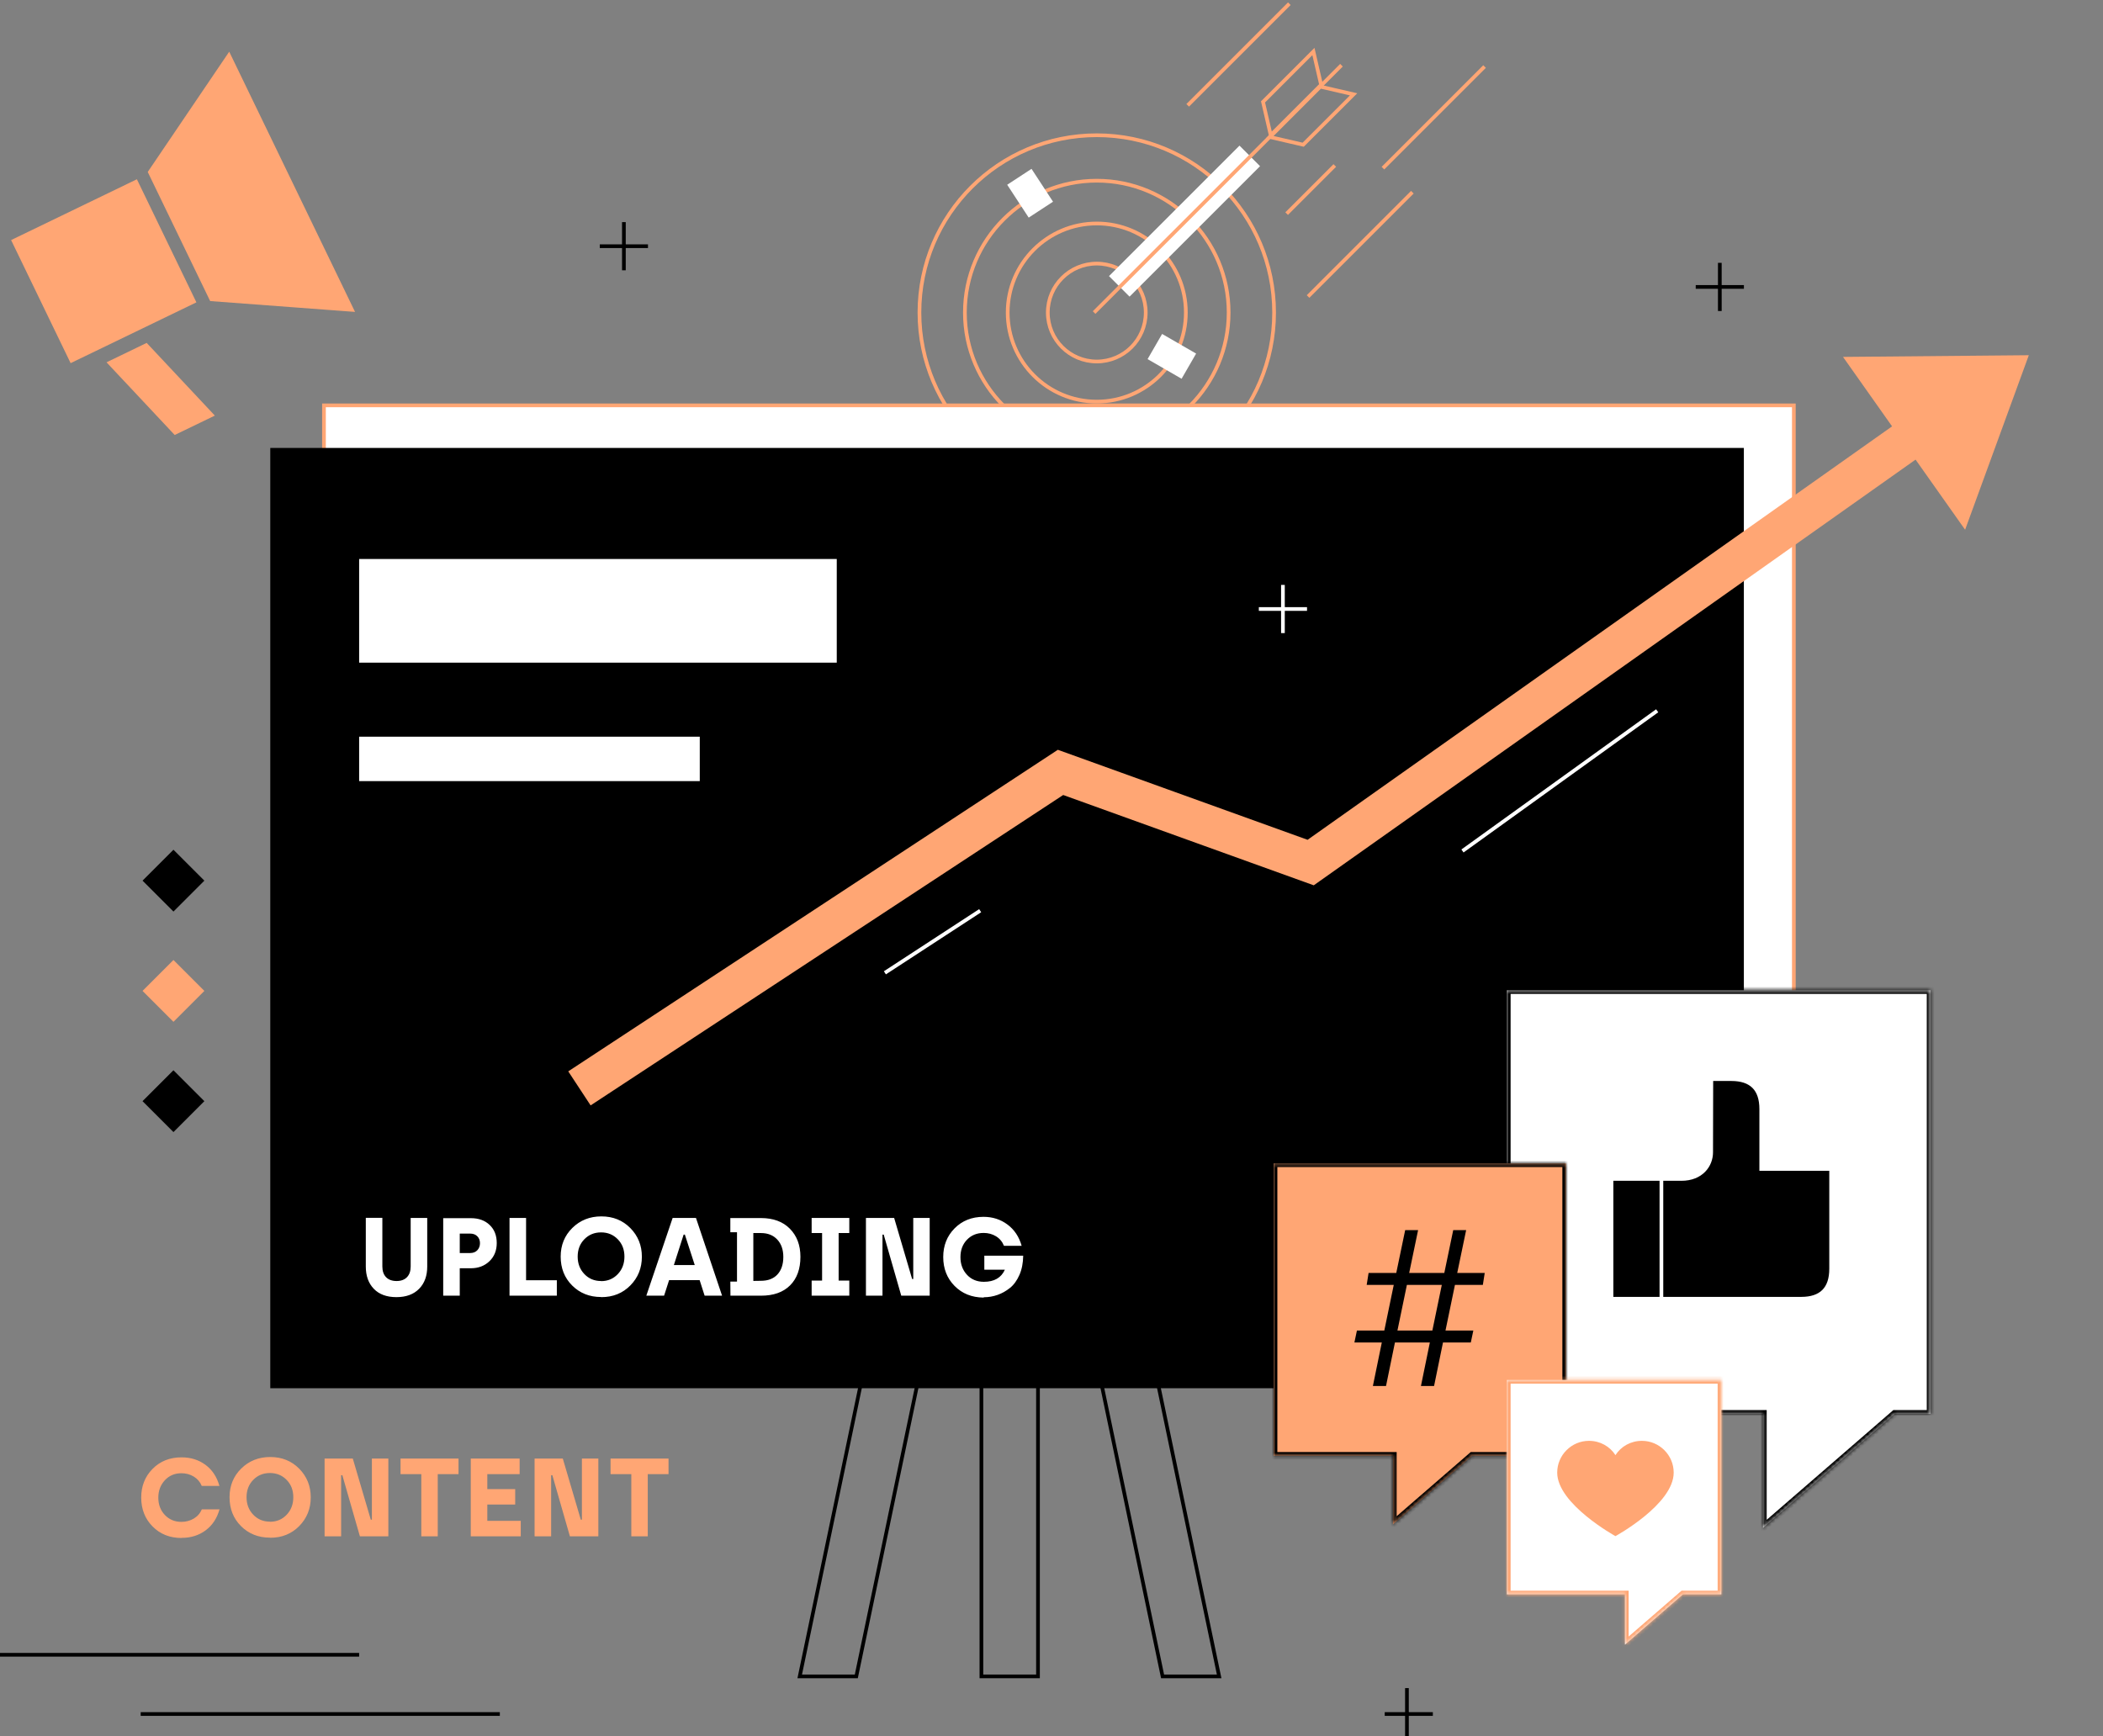 <svg xmlns="http://www.w3.org/2000/svg" width="568" height="469" viewBox="0 0 568 469" fill="none"><rect x="0" y="0" width="568" height="469" fill="#808080" stroke="none"/><rect x="3.695" y="65.091" width="36.695" height="35.892" transform="rotate(-25.803 3.695 65.091)" fill="#FFA674" stroke="#FFA674" stroke-width="1.04"></rect><path d="M47.304 116.87L29.638 98.03L39.499 93.262L57.165 112.103L47.304 116.87Z" fill="#FFA674" stroke="#FFA674" stroke-width="1.04"></path><path d="M95.035 83.669L61.835 15L40.499 46.496L57.099 80.83L95.035 83.669Z" fill="#FFA674" stroke="#FFA674" stroke-width="1.04"></path><rect x="265.069" y="357.074" width="15.281" height="95.761" stroke="black"></rect><path d="M294 357.074H309.281L329.281 452.835H314L294 357.074Z" stroke="black"></path><path d="M251.281 357.074H236L216 452.835H231.281L251.281 357.074Z" stroke="black"></path><circle cx="296.227" cy="84.429" r="47.896" stroke="#FFA674"></circle><circle cx="296.227" cy="84.429" r="35.617" stroke="#FFA674"></circle><circle cx="296.227" cy="84.429" r="24.059" stroke="#FFA674"></circle><circle cx="296.228" cy="84.429" r="13.224" stroke="#FFA674"></circle><path d="M320.787 28.449L348.236 1" stroke="#FFA674"></path><path d="M373.517 45.424L400.965 17.975" stroke="#FFA674"></path><path d="M347.513 57.703L360.515 44.701" stroke="#FFA674"></path><path d="M353.292 80.095L381.462 51.924" stroke="#FFA674"></path><rect x="299.53" y="74.579" width="49.841" height="7.85" transform="rotate(-45 299.53 74.579)" fill="white"></rect><rect x="254.574" y="120.875" width="10.607" height="7.85" transform="rotate(-45 254.574 120.875)" fill="white"></rect><rect x="313.876" y="90.208" width="10.607" height="7.85" transform="rotate(30 313.876 90.208)" fill="white"></rect><rect x="278.605" y="45.61" width="10.607" height="7.85" transform="rotate(56.815 278.605 45.61)" fill="white"></rect><path d="M295.505 84.429L362.321 17.614" stroke="#FFA674"></path><path d="M341.131 27.52L354.742 13.91L356.819 22.911L343.209 36.521L341.131 27.52Z" stroke="#FFA674"></path><path d="M342.978 37.013L356.588 23.403L365.589 25.48L351.979 39.09L342.978 37.013Z" stroke="#FFA674"></path><rect x="87.5" y="109.5" width="397" height="252" fill="white" stroke="#FFA674"></rect><rect x="73.5" y="121.5" width="397" height="253" fill="black" stroke="black"></rect><path d="M156.5 294L286.436 208.644L354 233L524.759 112.194" stroke="#FFA674" stroke-width="11"></path><mask id="path-25-inside-1" fill="white"><path fill-rule="evenodd" clip-rule="evenodd" d="M521.406 267.491H407V381.897H476.169L476.169 412.733L511.749 381.897H521.406V267.491Z"></path></mask><path fill-rule="evenodd" clip-rule="evenodd" d="M521.406 267.491H407V381.897H476.169L476.169 412.733L511.749 381.897H521.406V267.491Z" fill="white"></path><path d="M407 267.491V266.491H406V267.491H407ZM521.406 267.491H522.406V266.491H521.406V267.491ZM407 381.897H406V382.897H407V381.897ZM476.169 381.897H477.169V380.897H476.169V381.897ZM476.169 412.733H475.169V414.923L476.824 413.488L476.169 412.733ZM511.749 381.897V380.897H511.376L511.094 381.141L511.749 381.897ZM521.406 381.897V382.897H522.406V381.897H521.406ZM407 268.491H521.406V266.491H407V268.491ZM408 381.897V267.491H406V381.897H408ZM476.169 380.897H407V382.897H476.169V380.897ZM477.169 412.733L477.169 381.897H475.169L475.169 412.733H477.169ZM511.094 381.141L475.514 411.977L476.824 413.488L512.404 382.652L511.094 381.141ZM521.406 380.897H511.749V382.897H521.406V380.897ZM520.406 267.491V381.897H522.406V267.491H520.406Z" fill="black" mask="url(#path-25-inside-1)"></path><path d="M435.249 350.823H486.481C491.874 350.823 494.57 348.127 494.57 342.734V315.77H475.695V299.591C475.695 294.198 472.999 291.502 467.606 291.502H462.213C462.213 291.502 462.17 307.68 462.17 311.256C462.17 314.831 459.517 318.466 454.124 318.466H435.249V350.823ZM448.731 350.823V318.466V350.823Z" fill="black"></path><path d="M448.731 350.823V318.466M435.249 350.823H486.481C491.874 350.823 494.57 348.127 494.57 342.734V315.77H475.695V299.591C475.695 294.198 472.999 291.502 467.606 291.502H462.213C462.213 291.502 462.17 307.68 462.17 311.256C462.17 314.831 459.517 318.466 454.124 318.466H435.249V350.823Z" stroke="white"></path><mask id="path-29-inside-2" fill="white"><path fill-rule="evenodd" clip-rule="evenodd" d="M422.979 314.26H344V393.24H376.227V411.765L397.603 393.24H422.979V314.26Z"></path></mask><path fill-rule="evenodd" clip-rule="evenodd" d="M422.979 314.26H344V393.24H376.227V411.765L397.603 393.24H422.979V314.26Z" fill="#FFA674"></path><path d="M344 314.26V313.26H343V314.26H344ZM422.979 314.26H423.979V313.26H422.979V314.26ZM344 393.24H343V394.24H344V393.24ZM376.227 393.24H377.227V392.24H376.227V393.24ZM376.227 411.765H375.227V413.955L376.882 412.521L376.227 411.765ZM397.603 393.24V392.24H397.23L396.948 392.484L397.603 393.24ZM422.979 393.24V394.24H423.979V393.24H422.979ZM344 315.26H422.979V313.26H344V315.26ZM345 393.24V314.26H343V393.24H345ZM376.227 392.24H344V394.24H376.227V392.24ZM377.227 411.765V393.24H375.227V411.765H377.227ZM396.948 392.484L375.572 411.01L376.882 412.521L398.258 393.995L396.948 392.484ZM422.979 392.24H397.603V394.24H422.979V392.24ZM421.979 314.26V393.24H423.979V314.26H421.979Z" fill="black" mask="url(#path-29-inside-2)"></path><path d="M371.418 373.893H373.943L376.35 362.148H386.803L384.396 373.893H386.921L389.328 362.148H396.845L397.315 359.916H389.798L392.558 346.586H400.075L400.427 344.355H392.969L395.377 332.786H392.91L390.503 344.355H379.991L382.399 332.786H379.933L377.525 344.355H370.067L369.715 346.586H377.055L374.295 359.916H366.896L366.426 362.148H373.825L371.418 373.893ZM376.82 359.916L379.58 346.586H390.033L387.273 359.916H376.82Z" fill="black" stroke="black"></path><mask id="path-32-inside-3" fill="white"><path fill-rule="evenodd" clip-rule="evenodd" d="M464.918 372.763H407V430.681H438.88V444.267L454.556 430.681H464.918V372.763Z"></path></mask><path fill-rule="evenodd" clip-rule="evenodd" d="M464.918 372.763H407V430.681H438.88V444.267L454.556 430.681H464.918V372.763Z" fill="white"></path><path d="M407 372.763V371.763H406V372.763H407ZM464.918 372.763H465.918V371.763H464.918V372.763ZM407 430.681H406V431.681H407V430.681ZM438.88 430.681H439.88V429.681H438.88V430.681ZM438.88 444.267H437.88V446.457L439.535 445.023L438.88 444.267ZM454.556 430.681V429.681H454.183L453.901 429.926L454.556 430.681ZM464.918 430.681V431.681H465.918V430.681H464.918ZM407 373.763H464.918V371.763H407V373.763ZM408 430.681V372.763H406V430.681H408ZM438.88 429.681H407V431.681H438.88V429.681ZM439.88 444.267V430.681H437.88V444.267H439.88ZM453.901 429.926L438.225 443.512L439.535 445.023L455.211 431.437L453.901 429.926ZM464.918 429.681H454.556V431.681H464.918V429.681ZM463.918 372.763V430.681H465.918V372.763H463.918Z" fill="#FFA674" mask="url(#path-32-inside-3)"></path><path d="M443.467 389.209C440.464 389.209 437.818 390.711 436.317 393.07C434.815 390.711 432.17 389.209 429.166 389.209C424.447 389.209 420.586 393.07 420.586 397.79C420.586 406.299 436.317 414.951 436.317 414.951C436.317 414.951 452.048 406.37 452.048 397.79C452.048 393.07 448.186 389.209 443.467 389.209Z" fill="#FFA674"></path><path d="M547.963 95.954L530.758 143.096L497.782 96.41L547.963 95.954Z" fill="#FFA674"></path><rect x="226" y="179" width="129" height="28" transform="rotate(-180 226 179)" fill="white"></rect><rect x="189" y="211" width="92" height="12" transform="rotate(-180 189 211)" fill="white"></rect><rect x="46.847" y="305.806" width="11.808" height="11.808" transform="rotate(-135 46.847 305.806)" fill="black"></rect><rect x="46.847" y="276.021" width="11.808" height="11.808" transform="rotate(-135 46.847 276.021)" fill="#FFA674"></rect><rect x="46.847" y="246.235" width="11.808" height="11.808" transform="rotate(-135 46.847 246.235)" fill="black"></rect><path d="M107.08 350.39C109.69 350.39 111.73 349.64 113.2 348.14C114.67 346.64 115.39 344.63 115.39 342.14V329H110.92V342.11C110.92 343.34 110.59 344.3 109.93 344.99C109.27 345.68 108.34 346.04 107.11 346.04C105.88 346.04 104.92 345.68 104.26 344.99C103.6 344.3 103.27 343.34 103.27 342.11V328.97H98.8V342.14C98.8 344.63 99.52 346.64 100.96 348.14C102.4 349.64 104.44 350.39 107.05 350.39H107.08ZM119.706 350H124.176V342.59H127.176C129.186 342.59 130.866 341.96 132.186 340.7C133.506 339.44 134.166 337.79 134.166 335.78C134.166 333.74 133.536 332.12 132.246 330.89C130.956 329.66 129.276 329.06 127.176 329.06H119.706V350ZM124.176 338.48V333.23H126.996C127.806 333.23 128.436 333.47 128.916 333.95C129.396 334.43 129.636 335.06 129.636 335.81C129.636 336.59 129.396 337.22 128.916 337.73C128.436 338.24 127.776 338.48 126.966 338.48H124.176ZM137.617 350H150.397V345.83H142.087V329H137.617V350ZM162.414 350.39C165.564 350.39 168.174 349.34 170.244 347.24C172.314 345.14 173.364 342.56 173.364 339.47C173.364 336.41 172.314 333.83 170.244 331.73C168.174 329.63 165.564 328.58 162.414 328.58C159.294 328.58 156.684 329.63 154.584 331.7C152.484 333.77 151.434 336.35 151.434 339.44C151.434 342.56 152.454 345.17 154.524 347.24C156.594 349.31 159.204 350.36 162.354 350.36L162.414 350.39ZM162.354 346.04C160.524 346.04 159.024 345.41 157.824 344.15C156.624 342.89 156.024 341.33 156.024 339.44C156.024 337.55 156.624 335.99 157.824 334.76C159.024 333.53 160.524 332.9 162.354 332.9C164.154 332.9 165.654 333.53 166.854 334.76C168.054 335.99 168.654 337.55 168.654 339.44C168.654 341.33 168.054 342.92 166.854 344.18C165.654 345.44 164.154 346.07 162.354 346.07V346.04ZM190.315 350H195.025L187.975 329H181.675L174.565 350H179.365L180.715 345.8H188.965L190.315 350ZM182.005 341.72L184.645 333.5H184.975L187.645 341.72H182.005ZM197.287 350H205.537C208.927 350 211.537 349.07 213.397 347.21C215.257 345.35 216.187 342.77 216.187 339.5C216.187 336.35 215.227 333.83 213.337 331.91C211.447 329.99 208.837 329.03 205.507 329.03H197.257V332.87H199.057V346.19H197.257L197.287 350ZM203.467 346.01V333.08H205.507C207.397 333.08 208.867 333.68 209.947 334.85C211.027 336.02 211.567 337.58 211.567 339.53C211.567 341.54 211.027 343.13 209.977 344.27C208.927 345.41 207.427 345.98 205.507 345.98L203.467 346.01ZM219.218 350H229.388V345.92H226.508V333.08H229.388V329H219.218V333.08H222.038V345.92H219.218V350ZM233.881 350H238.351V333.5H238.681L243.421 350H251.101V329H246.661V345.5H246.361L241.501 329H233.881V350ZM265.737 350.42C266.997 350.42 268.227 350.21 269.427 349.79C270.627 349.37 271.737 348.74 272.787 347.9C273.837 347.06 274.677 345.89 275.337 344.39C275.997 342.89 276.327 341.15 276.357 339.2H265.857V342.98H271.407C270.417 345.17 268.527 346.25 265.737 346.25C263.877 346.25 262.347 345.62 261.177 344.36C260.007 343.1 259.407 341.51 259.407 339.59C259.407 337.7 259.977 336.14 261.147 334.91C262.317 333.68 263.817 333.05 265.677 333.05C266.907 333.05 268.017 333.35 269.007 333.95C269.997 334.55 270.717 335.42 271.167 336.53H275.937C275.247 334.07 273.957 332.15 272.097 330.77C270.237 329.39 268.077 328.7 265.647 328.7C262.467 328.7 259.857 329.75 257.817 331.82C255.777 333.89 254.757 336.47 254.757 339.56C254.757 342.68 255.777 345.29 257.817 347.36C259.857 349.43 262.467 350.48 265.647 350.51L265.737 350.42Z" fill="white"></path><path d="M49.06 415.42C51.52 415.42 53.68 414.76 55.51 413.41C57.34 412.06 58.6 410.17 59.29 407.71H54.52C54.04 408.82 53.29 409.66 52.3 410.23C51.31 410.8 50.2 411.1 49 411.1C47.2 411.1 45.7 410.47 44.53 409.24C43.36 408.01 42.76 406.45 42.76 404.56C42.76 402.67 43.36 401.11 44.53 399.85C45.7 398.59 47.2 397.96 49 397.96C50.23 397.96 51.34 398.26 52.33 398.86C53.32 399.46 54.04 400.3 54.49 401.38H59.26C58.57 398.92 57.31 397.03 55.48 395.68C53.65 394.33 51.49 393.67 49.03 393.67C45.85 393.67 43.24 394.72 41.2 396.79C39.16 398.86 38.14 401.44 38.14 404.53C38.14 407.65 39.16 410.26 41.2 412.33C43.24 414.4 45.85 415.45 49.03 415.45L49.06 415.42ZM72.979 415.39C76.129 415.39 78.739 414.34 80.809 412.24C82.879 410.14 83.929 407.56 83.929 404.47C83.929 401.41 82.879 398.83 80.809 396.73C78.739 394.63 76.129 393.58 72.979 393.58C69.859 393.58 67.249 394.63 65.149 396.7C63.049 398.77 61.999 401.35 61.999 404.44C61.999 407.56 63.019 410.17 65.089 412.24C67.159 414.31 69.769 415.36 72.919 415.36L72.979 415.39ZM72.919 411.04C71.089 411.04 69.589 410.41 68.389 409.15C67.189 407.89 66.589 406.33 66.589 404.44C66.589 402.55 67.189 400.99 68.389 399.76C69.589 398.53 71.089 397.9 72.919 397.9C74.719 397.9 76.219 398.53 77.419 399.76C78.619 400.99 79.219 402.55 79.219 404.44C79.219 406.33 78.619 407.92 77.419 409.18C76.219 410.44 74.719 411.07 72.919 411.07V411.04ZM87.666 415H92.136V398.5H92.466L97.206 415H104.886V394H100.446V410.5H100.146L95.286 394H87.666V415ZM113.792 415H118.232V398.2H123.842V394H108.182V398.2H113.792V415ZM127.15 415H140.65V410.83H131.62V406.42H139.15V402.25H131.62V398.2H140.35V394H127.15V415ZM144.387 415H148.857V398.5H149.187L153.927 415H161.607V394H157.167V410.5H156.867L152.007 394H144.387V415ZM170.513 415H174.953V398.2H180.563V394H164.903V398.2H170.513V415Z" fill="#FFA674"></path><path d="M0 447H97" stroke="black"></path><path d="M38 463H135" stroke="black"></path><path d="M395 229.871L447.589 192" stroke="white"></path><path d="M239 262.784L264.735 246" stroke="white"></path><path d="M380 456V463H387" stroke="black"></path><path d="M464.506 71V77.507H471.013" stroke="black"></path><path d="M458 77.507H464.507V84.013" stroke="black"></path><path d="M346.506 158V164.507H353.013" stroke="white"></path><path d="M340 164.507H346.507V171.013" stroke="white"></path><path d="M168.506 60V66.507H175.013" stroke="black"></path><path d="M162 66.507H168.507V73.013" stroke="black"></path><path d="M374 463H380V469" stroke="black"></path></svg>